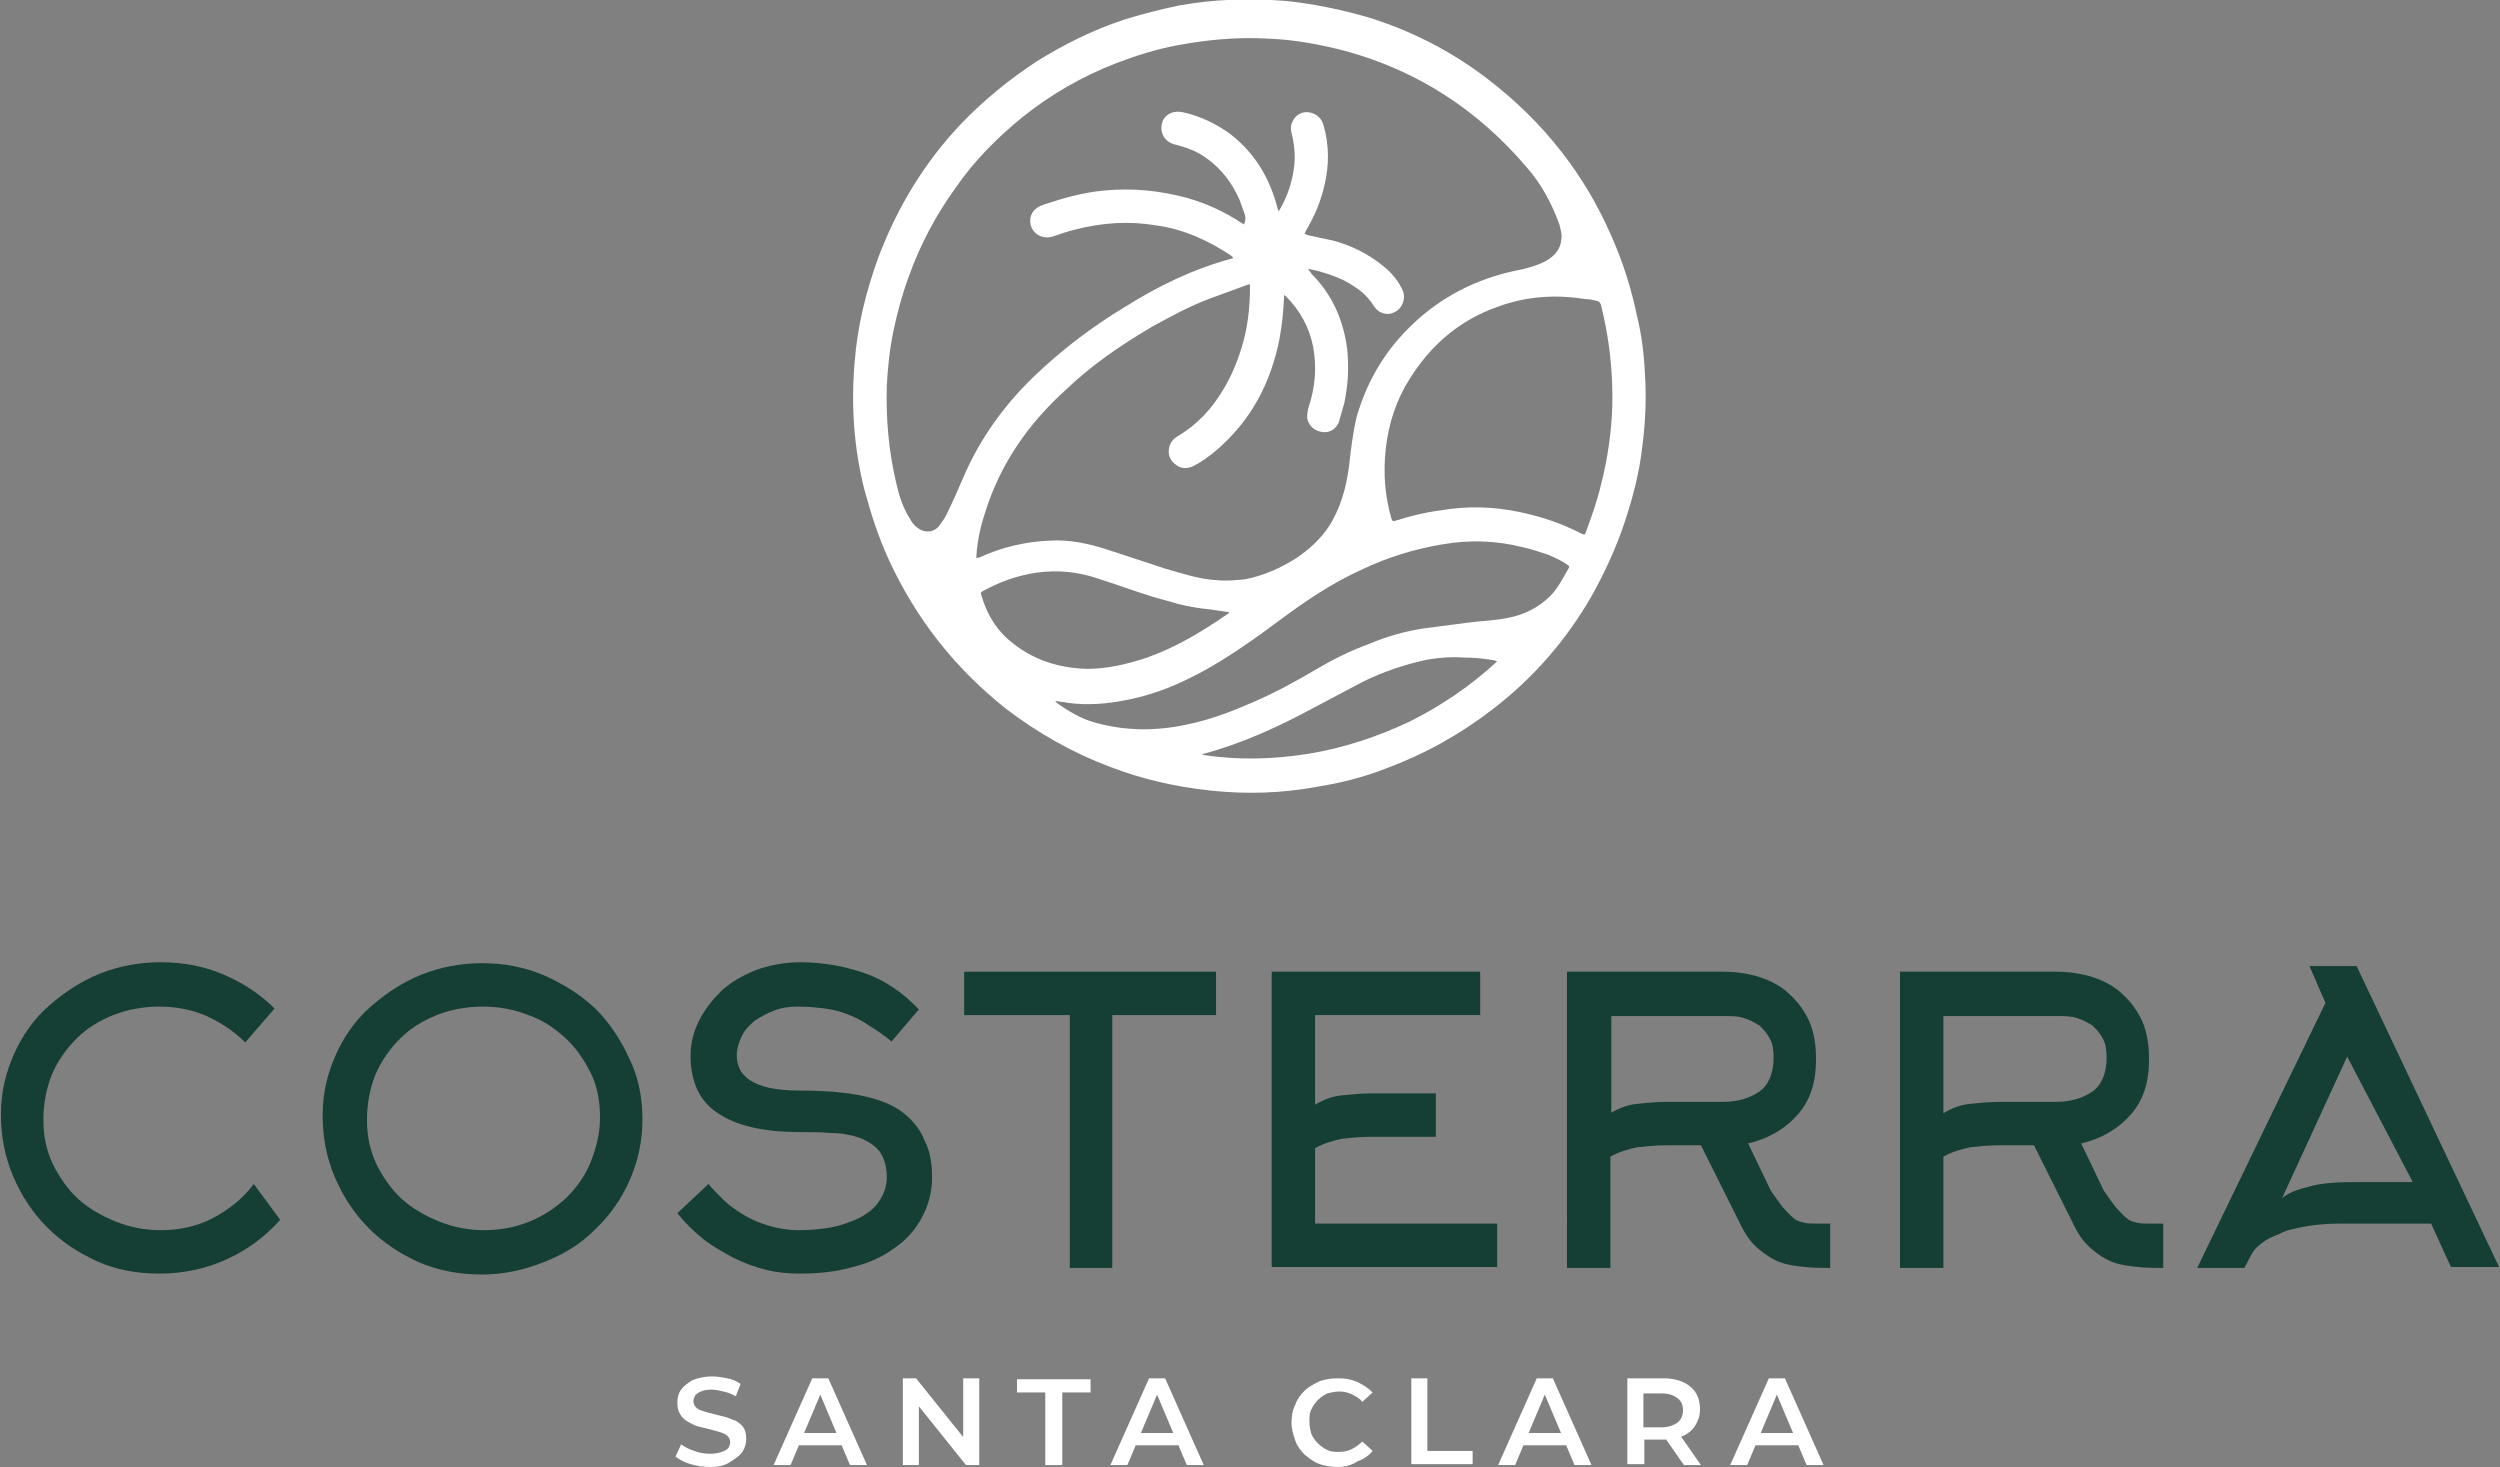 <svg xmlns="http://www.w3.org/2000/svg" xmlns:xlink="http://www.w3.org/1999/xlink" id="Capa_1" x="0px" y="0px" viewBox="0 0 265 155.5" style="enable-background:new 0 0 265 155.5;" xml:space="preserve"><rect x="0" y="0" width="265" height="155.5" fill="#808080" stroke="none"/><style type="text/css">	.st0{fill:#FFFFFF;}	.st1{fill:#153E35;}</style><g>	<g>		<path class="st0" d="M174.4,40.3c0.1,2.3,0,4.6-0.3,6.9c-0.3,2.8-1,5.5-1.9,8.2c-0.9,2.7-2.1,5.3-3.5,7.8    c-2.7,4.7-6.2,8.7-10.5,12c-3.5,2.7-7.3,4.8-11.4,6.3c-2.3,0.9-4.7,1.5-7.2,1.9c-3.8,0.7-7.5,0.8-11.3,0.4    c-3.7-0.4-7.2-1.2-10.6-2.5c-4-1.5-7.7-3.6-11.1-6.2c-5.4-4.3-9.5-9.5-12.4-15.8c-1.1-2.4-1.9-4.9-2.6-7.5    c-1.1-4.4-1.4-8.9-1-13.5c0.3-3.8,1.2-7.4,2.5-11c2-5.3,4.9-10.1,8.8-14.2c2.4-2.5,5.1-4.7,8-6.6c2.9-1.8,5.9-3.3,9.2-4.4    c1.9-0.6,3.9-1.1,5.8-1.5c3.8-0.7,7.5-0.8,11.4-0.5c2.9,0.3,5.8,0.9,8.6,1.7c4.6,1.4,8.9,3.6,12.7,6.5c3,2.3,5.7,4.9,8,7.9    c2.1,2.7,3.8,5.6,5.2,8.8c1.2,2.7,2.1,5.5,2.7,8.4C174.1,35.8,174.3,38,174.4,40.3z M131.9,22.6c-0.2-0.5-0.3-0.9-0.5-1.4    c-0.8-1.8-1.9-3.3-3.6-4.5c-1-0.7-2.1-1.1-3.3-1.4c-1.2-0.3-1.7-1.5-1.2-2.6c0.4-0.7,1.2-1,2.1-0.8c1.8,0.4,3.5,1.2,5,2.3    c2.6,2,4.2,4.7,5,7.8c0,0.1,0.1,0.2,0.1,0.4c0.1-0.1,0.1-0.1,0.1-0.1c0.9-1.5,1.4-3.1,1.6-4.8c0.1-1.1,0-2.3-0.3-3.4    c-0.1-0.4-0.1-0.8,0.1-1.2c0.3-0.7,1-1.1,1.7-1c0.8,0.1,1.4,0.6,1.6,1.4c0.6,2.1,0.6,4.2,0.1,6.3c-0.4,1.8-1.1,3.4-2,4.9    c0,0.1-0.1,0.2-0.1,0.3c0.1,0,0.2,0,0.2,0.1c0.9,0.2,1.9,0.4,2.8,0.6c1.9,0.5,3.7,1.4,5.2,2.6c0.9,0.7,1.6,1.5,2.1,2.5    c0.5,0.9,0.1,2.1-0.8,2.5c-0.8,0.4-1.7,0.1-2.2-0.7c-0.5-0.8-1.2-1.5-2-2c-1.3-0.9-2.8-1.4-4.4-1.8c-0.2,0-0.4-0.1-0.5-0.1    c0,0,0,0,0,0.1c0.1,0.1,0.2,0.2,0.3,0.4c2.2,2.2,3.4,4.9,3.8,8c0.2,1.9,0.1,3.8-0.3,5.7c-0.2,0.7-0.4,1.4-0.6,2.1    c-0.3,0.7-1,1.1-1.7,1c-0.8-0.1-1.4-0.6-1.6-1.3c-0.1-0.4,0-0.9,0.1-1.3c0.7-2.1,0.9-4.2,0.5-6.4c-0.4-2.1-1.4-3.9-2.9-5.4    c0,0-0.1-0.1-0.2-0.1c0,0.1,0,0.2,0,0.3c-0.1,2.3-0.4,4.6-1.1,6.8c-1.1,3.6-3,6.6-5.8,9.1c-0.8,0.7-1.7,1.4-2.7,1.9    c-0.6,0.3-1.3,0.3-1.8-0.1c-0.6-0.4-0.9-1-0.8-1.7c0.1-0.7,0.5-1.1,1-1.4c2-1.2,3.5-2.8,4.7-4.8c1-1.6,1.7-3.4,2.2-5.2    c0.5-1.9,0.7-3.8,0.7-5.8c0-0.3,0-0.3-0.3-0.2c-1.4,0.5-2.7,1-4.1,1.5c-2.1,0.8-4.1,1.9-6.1,3c-3.2,1.9-6.3,4-9,6.6    c-4,3.6-7,7.9-8.6,13.1c-0.5,1.5-0.8,3-0.9,4.5c0,0.1,0,0.2,0,0.3c0.1-0.1,0.2-0.1,0.3-0.1c2.4-1.1,4.9-1.7,7.6-1.8    c2-0.1,3.9,0.3,5.8,0.9c2.1,0.7,4.3,1.4,6.4,2.1c1.8,0.5,3.5,1.1,5.4,1.2c1,0.1,2,0,3-0.1c2-0.4,3.8-1.2,5.5-2.3    c1.3-0.9,2.4-1.9,3.3-3.2c1.3-2,1.9-4.2,2.2-6.5c0.2-1.8,0.4-3.5,0.8-5.2c1.1-3.8,3-7,5.8-9.7c3.1-3,6.8-4.9,11-5.8    c1.1-0.2,2.2-0.5,3.2-1c0.9-0.5,1.6-1.2,1.7-2.3c0.1-0.6-0.1-1.1-0.2-1.6c-0.8-2.2-1.9-4.3-3.5-6.1c-5.1-6-11.5-10.2-19.2-12.3    c-2.7-0.7-5.4-1.2-8.1-1.3c-3.3-0.2-6.5,0.1-9.7,0.7c-2.2,0.4-4.4,1.1-6.5,1.9c-3.6,1.4-6.9,3.3-9.9,5.7c-2.7,2.2-5.1,4.6-7.1,7.5    c-2.1,2.9-3.8,6.1-5,9.5c-0.7,1.9-1.2,3.8-1.6,5.7c-0.4,1.9-0.6,3.9-0.7,5.8c-0.1,3.5,0.2,6.9,1,10.3c0.3,1.3,0.7,2.6,1.4,3.7    c0.2,0.4,0.5,0.8,0.8,1c0.7,0.6,1.7,0.6,2.3-0.1c0.3-0.4,0.6-0.8,0.8-1.2c0.7-1.4,1.3-2.8,1.9-4.2c1.7-3.9,4.2-7.4,7.3-10.4    c3-2.9,6.3-5.4,9.8-7.5c3.5-2.2,7.2-4,11.3-5.1c0,0,0.1,0,0.1-0.1c-0.1-0.1-0.1-0.1-0.2-0.2c-2.4-1.6-5-2.8-7.9-3.2    c-2.9-0.5-5.7-0.3-8.5,0.4c-0.9,0.2-1.7,0.5-2.6,0.8c-1.2,0.3-2.3-0.5-2.3-1.7c0-0.8,0.5-1.4,1.4-1.7c2.1-0.7,4.2-1.3,6.4-1.5    c3-0.3,6,0,8.9,0.8c2.1,0.6,4,1.5,5.8,2.7c0.1,0,0.2,0.1,0.2,0.1c0-0.1,0-0.1,0-0.1C132.1,23.1,132,22.9,131.9,22.6z M149.4,40.2    c-1.4,2.2-2.2,4.7-2.5,7.3c-0.3,2.6-0.1,5.1,0.6,7.5c0.1,0.2,0.1,0.3,0.4,0.2c1.6-0.5,3.2-0.9,4.8-1.1c2.9-0.5,5.7-0.4,8.5,0.2    c2.3,0.5,4.4,1.2,6.5,2.3c0.3,0.1,0.3,0.1,0.4-0.2c0.6-1.6,1.2-3.3,1.6-5c0.7-2.7,1.1-5.5,1.2-8.2c0.1-3.7-0.3-7.3-1.2-10.9    c-0.1-0.2-0.1-0.3-0.4-0.4c-0.4-0.1-0.8-0.2-1.3-0.2c-3.1-0.5-6.2-0.3-9.2,0.8C154.8,33.9,151.7,36.5,149.4,40.2z M164.1,58.8    c-0.9-0.3-1.8-0.6-2.7-0.8c-2.8-0.7-5.6-0.8-8.5-0.3c-3,0.5-5.9,1.4-8.6,2.7c-3.1,1.4-5.9,3.3-8.6,5.3c-2,1.5-4.1,3-6.2,4.3    c-3.1,1.9-6.4,3.5-10.1,4.2c-2,0.4-4.1,0.6-6.2,0.3c-0.4-0.1-0.9-0.1-1.3-0.2c0,0,0,0,0,0.1c0,0,0.1,0,0.1,0.1    c1.3,0.9,2.6,1.7,4.1,2.1c3.2,0.9,6.5,0.9,9.7,0.2c2.5-0.5,4.8-1.4,7.1-2.4c2.3-1,4.5-2.2,6.7-3.5c1.7-1,3.5-1.9,5.4-2.6    c1.9-0.8,3.9-1.4,6-1.7c1.5-0.2,3.1-0.4,4.6-0.6c1.4-0.2,2.8-0.2,4.2-0.5c1.7-0.3,3.3-1.1,4.5-2.3c0.9-0.9,1.4-2,2-3    c0.1-0.2,0-0.2-0.1-0.3C165.5,59.4,164.8,59.1,164.1,58.8z M124.8,64c-0.9-0.3-1.9-0.5-2.8-0.8c-1.9-0.6-3.8-1.3-5.7-1.9    c-2.1-0.7-4.2-0.9-6.4-0.6c-2.1,0.3-4,1-5.8,2c-0.1,0.1-0.2,0.2-0.1,0.3c0.5,1.8,1.4,3.5,2.9,4.8c2.4,2.1,5.2,3,8.3,3.1    c2.2,0,4.3-0.5,6.4-1.2c3.1-1.1,5.9-2.8,8.5-4.6c0.1,0,0.1-0.1,0.2-0.2c-0.7-0.1-1.3-0.2-2-0.3C127.2,64.5,126,64.3,124.8,64z     M151.4,69.9c-2.4,0.5-4.8,1.3-7,2.4c-1.7,0.9-3.4,1.8-5.1,2.7c-3.7,2-7.6,3.8-11.7,4.9c-0.1,0-0.1,0.1-0.2,0.1    c3.8,0.6,7.5,0.5,11.3-0.1c3.7-0.6,7.3-1.8,10.7-3.4c3.4-1.7,6.5-3.8,9.3-6.4c-0.1,0-0.2-0.1-0.3-0.1c-1.1-0.2-2.2-0.3-3.3-0.3    C153.9,69.6,152.7,69.7,151.4,69.9z"></path>	</g>	<g>		<path class="st1" d="M26,110.5c-1.2-1.2-2.6-2.1-4.1-2.8c-1.6-0.7-3.3-1-5-1c-1.7,0-3.4,0.3-4.9,0.9c-1.5,0.6-2.8,1.4-3.9,2.5    c-1.1,1.1-2,2.4-2.6,3.8c-0.6,1.5-0.9,3.1-0.9,4.8c0,1.7,0.3,3.2,1,4.7c0.7,1.4,1.6,2.7,2.7,3.7c1.1,1,2.5,1.8,4,2.4    c1.5,0.6,3.1,0.9,4.7,0.9c2,0,3.9-0.4,5.6-1.3c1.7-0.9,3.2-2.1,4.3-3.6l2.8,3.8c-1.6,1.8-3.5,3.2-5.7,4.2c-2.2,1-4.6,1.5-7.1,1.5    c-2.4,0-4.6-0.4-6.6-1.3c-2-0.9-3.8-2.1-5.3-3.6c-1.5-1.5-2.7-3.3-3.6-5.4c-0.9-2.1-1.3-4.3-1.3-6.6c0-2.3,0.5-4.4,1.4-6.4    c0.9-2,2.1-3.7,3.7-5.1c1.6-1.4,3.4-2.6,5.4-3.4c2-0.8,4.2-1.2,6.4-1.2c2.4,0,4.6,0.4,6.7,1.3c2.1,0.9,3.9,2.1,5.4,3.6L26,110.5z"></path>		<path class="st1" d="M68.1,118.7c0,2.3-0.5,4.5-1.4,6.5c-0.9,2-2.1,3.7-3.7,5.2c-1.5,1.5-3.3,2.6-5.4,3.4c-2,0.8-4.2,1.3-6.5,1.3    c-2.4,0-4.6-0.4-6.7-1.3c-2-0.9-3.8-2.1-5.3-3.6c-1.5-1.5-2.7-3.3-3.6-5.4c-0.9-2.1-1.3-4.3-1.3-6.6c0-2.3,0.5-4.4,1.4-6.4    c0.9-2,2.1-3.7,3.7-5.1c1.6-1.4,3.4-2.6,5.4-3.4c2-0.8,4.2-1.2,6.4-1.2c2.3,0,4.5,0.4,6.6,1.3c2,0.9,3.8,2,5.4,3.5    c1.5,1.5,2.7,3.3,3.6,5.3C67.7,114.2,68.1,116.4,68.1,118.7z M63.6,118.4c0-1.7-0.3-3.3-1-4.7c-0.7-1.4-1.6-2.7-2.7-3.7    c-1.1-1-2.4-1.9-3.9-2.4c-1.5-0.6-3.1-0.9-4.8-0.9c-1.7,0-3.4,0.3-4.9,0.9c-1.5,0.6-2.8,1.4-3.9,2.5c-1.1,1.1-2,2.4-2.6,3.8    c-0.6,1.5-0.9,3.1-0.9,4.8c0,1.7,0.3,3.2,1,4.7c0.7,1.4,1.6,2.7,2.7,3.7c1.1,1,2.5,1.8,4,2.4c1.5,0.6,3.1,0.9,4.7,0.9    c1.7,0,3.3-0.3,4.8-0.9c1.5-0.6,2.8-1.5,3.9-2.5c1.1-1.1,2-2.3,2.6-3.8C63.2,121.7,63.6,120.2,63.6,118.4z"></path>		<path class="st1" d="M98.8,124.8c0,1.6-0.4,3-1.1,4.3c-0.7,1.3-1.7,2.4-2.9,3.2c-1.2,0.9-2.7,1.6-4.4,2c-1.7,0.5-3.6,0.7-5.6,0.7    c-1.2,0-2.4-0.1-3.6-0.4c-1.2-0.3-2.3-0.7-3.5-1.3c-1.1-0.6-2.2-1.2-3.2-2c-1-0.8-1.9-1.7-2.7-2.7l3.3-3.1c0.4,0.5,0.9,1,1.5,1.6    c0.6,0.6,1.3,1.1,2.1,1.6c0.8,0.5,1.7,0.9,2.7,1.2c1,0.3,2.1,0.5,3.3,0.5c1.1,0,2.3-0.1,3.4-0.3c1.1-0.2,2.1-0.6,3-1    c0.9-0.5,1.6-1,2.1-1.8c0.5-0.7,0.8-1.6,0.8-2.5c0-1.2-0.3-2.1-0.8-2.8c-0.5-0.6-1.3-1.1-2.1-1.4c-0.9-0.3-1.9-0.5-3-0.5    c-1.1-0.1-2.2-0.1-3.4-0.1c-3.8,0-6.7-0.7-8.6-2c-2-1.3-2.9-3.4-2.9-6.1c0-1.3,0.3-2.5,0.9-3.7c0.6-1.2,1.4-2.2,2.4-3.2    c1-0.9,2.2-1.6,3.7-2.2c1.4-0.5,3-0.8,4.6-0.8c2.4,0,4.6,0.4,6.7,1.1c2.1,0.7,4.1,2,5.9,3.9l-2.9,3.4c-0.8-0.7-1.6-1.2-2.4-1.7    c-0.7-0.5-1.5-0.9-2.3-1.2c-0.8-0.3-1.5-0.5-2.4-0.6c-0.8-0.1-1.7-0.2-2.8-0.2c-0.9,0-1.7,0.1-2.5,0.4c-0.8,0.3-1.5,0.7-2.1,1.1    c-0.6,0.5-1.1,1-1.4,1.7c-0.3,0.6-0.5,1.3-0.5,2c0,0.5,0.1,0.9,0.3,1.4c0.2,0.4,0.5,0.8,1.1,1.2s1.2,0.6,2,0.8    c0.9,0.2,2,0.3,3.3,0.3c2.7,0,5,0.2,6.8,0.6c1.8,0.4,3.2,1,4.2,1.8c1,0.8,1.8,1.8,2.2,2.9C98.6,122,98.8,123.4,98.8,124.8z"></path>		<path class="st1" d="M117.9,107.6v26.8h-4.5v-26.8h-11.2V103h26.7v4.6H117.9z"></path>		<path class="st1" d="M139.4,129.7h19.3v4.6h-23.9V103h22.1v4.6h-17.5v9.5c1-0.6,1.9-0.9,2.9-1c1-0.1,2-0.2,3-0.2h6.9v4.6h-6.9    c-1,0-2,0.1-3,0.2c-1,0.2-2,0.5-2.9,1V129.7z"></path>		<path class="st1" d="M180.3,121.4h-3.7c-1,0-2,0.1-3,0.2c-1,0.2-2,0.5-2.9,1v11.8h-4.6V103h16.5c1.4,0,2.8,0.2,4,0.6    c1.2,0.4,2.3,1,3.1,1.8c0.9,0.8,1.6,1.8,2.1,2.9c0.5,1.2,0.7,2.5,0.7,4c0,2.4-0.6,4.3-1.9,5.8c-1.3,1.5-3.1,2.6-5.3,3.1l2.4,5    c0.5,0.7,0.9,1.3,1.3,1.8c0.4,0.4,0.7,0.8,1.1,1.1c0.3,0.3,0.7,0.4,1.1,0.5c0.4,0.1,0.8,0.1,1.3,0.1l1.5,0v4.7    c-0.9,0-1.8,0-2.7-0.1c-0.9-0.1-1.8-0.2-2.6-0.5c-0.8-0.3-1.6-0.8-2.4-1.5c-0.8-0.7-1.4-1.6-2-2.9L180.3,121.4z M170.7,118    c1-0.6,1.9-0.9,2.9-1c1-0.1,2-0.2,3-0.2h6c1.6,0,2.9-0.4,3.9-1.1c1-0.7,1.5-2,1.5-3.6c0-0.8-0.1-1.5-0.4-2c-0.3-0.6-0.7-1-1.1-1.4    c-0.5-0.3-1-0.6-1.7-0.8c-0.6-0.2-1.3-0.2-2.1-0.2h-11.9V118z"></path>		<path class="st1" d="M215.6,121.4h-3.7c-1,0-2,0.1-3,0.2c-1,0.2-2,0.5-2.9,1v11.8h-4.6V103h16.5c1.4,0,2.8,0.2,4,0.6    c1.2,0.4,2.3,1,3.1,1.8c0.9,0.8,1.6,1.8,2.1,2.9c0.5,1.2,0.7,2.5,0.7,4c0,2.4-0.6,4.3-1.9,5.8c-1.3,1.5-3.1,2.6-5.3,3.1l2.4,5    c0.5,0.7,0.9,1.3,1.3,1.8c0.4,0.4,0.7,0.8,1.1,1.1c0.3,0.3,0.7,0.4,1.1,0.5c0.4,0.1,0.8,0.1,1.3,0.1l1.5,0v4.7    c-0.9,0-1.8,0-2.7-0.1c-0.9-0.1-1.8-0.2-2.6-0.5c-0.8-0.3-1.6-0.8-2.4-1.5c-0.8-0.7-1.4-1.6-2-2.9L215.6,121.4z M206,118    c1-0.6,1.9-0.9,2.9-1c1-0.1,2-0.2,3-0.2h6c1.6,0,2.9-0.4,3.9-1.1c1-0.7,1.5-2,1.5-3.6c0-0.8-0.1-1.5-0.4-2c-0.3-0.6-0.7-1-1.1-1.4    c-0.5-0.3-1-0.6-1.7-0.8c-0.6-0.2-1.3-0.2-2.1-0.2H206V118z"></path>		<path class="st1" d="M244.8,102.4h5l15.1,31.9h-5.1l-2.1-4.6h-9.5c-1.4,0-2.7,0.1-3.8,0.3c-1.1,0.2-2.1,0.4-2.8,0.8    c-0.8,0.3-1.4,0.6-1.9,1c-0.5,0.4-0.8,0.7-1,1.1l-0.8,1.5h-5l13.6-28.1L244.8,102.4z M255.7,125.2l-6.9-13.2l-6.9,15    c0.6-0.5,1.5-0.9,2.8-1.2c1.3-0.4,3-0.5,5.2-0.5H255.7z"></path>	</g>	<g>		<path class="st0" d="M75.3,155.5c-0.7,0-1.4-0.1-2.1-0.3c-0.7-0.2-1.2-0.5-1.6-0.8l0.6-1.3c0.4,0.3,0.8,0.5,1.4,0.7    c0.5,0.2,1.1,0.3,1.7,0.3c0.5,0,0.9-0.1,1.2-0.2c0.3-0.1,0.5-0.2,0.7-0.4c0.1-0.2,0.2-0.4,0.2-0.6c0-0.3-0.1-0.5-0.3-0.7    c-0.2-0.2-0.5-0.3-0.8-0.4c-0.3-0.1-0.7-0.2-1.1-0.3c-0.4-0.1-0.8-0.2-1.2-0.3c-0.4-0.1-0.7-0.3-1.1-0.5c-0.3-0.2-0.6-0.4-0.8-0.8    c-0.2-0.3-0.3-0.7-0.3-1.2c0-0.5,0.1-1,0.4-1.4c0.3-0.4,0.7-0.7,1.2-1c0.5-0.2,1.2-0.4,2.1-0.4c0.5,0,1.1,0.1,1.6,0.2    c0.5,0.1,1,0.3,1.4,0.6l-0.5,1.3c-0.4-0.2-0.8-0.4-1.3-0.5c-0.4-0.1-0.9-0.2-1.3-0.2c-0.5,0-0.9,0.1-1.1,0.2    c-0.3,0.1-0.5,0.3-0.6,0.4c-0.1,0.2-0.2,0.4-0.2,0.6c0,0.3,0.1,0.5,0.3,0.7c0.2,0.2,0.5,0.3,0.8,0.4c0.3,0.1,0.7,0.2,1.1,0.3    c0.4,0.1,0.8,0.2,1.2,0.3c0.4,0.1,0.7,0.3,1.1,0.4c0.3,0.2,0.6,0.4,0.8,0.7c0.2,0.3,0.3,0.7,0.3,1.2c0,0.5-0.1,0.9-0.4,1.4    c-0.3,0.4-0.7,0.7-1.2,1C76.8,155.4,76.1,155.5,75.3,155.5z"></path>		<path class="st0" d="M82,155.3l4.1-9.2h1.7l4.1,9.2h-1.8l-3.5-8.3h0.7l-3.5,8.3H82z M83.9,153.2l0.5-1.3h4.9l0.5,1.3H83.9z"></path>		<path class="st0" d="M95.7,155.3v-9.2h1.4l5.7,7.1h-0.7v-7.1h1.7v9.2h-1.4l-5.7-7.1h0.7v7.1H95.7z"></path>		<path class="st0" d="M110.8,155.3v-7.7h-3v-1.4h7.8v1.4h-3v7.7H110.8z"></path>		<path class="st0" d="M117.7,155.3l4.1-9.2h1.7l4.1,9.2h-1.8l-3.5-8.3h0.7l-3.5,8.3H117.7z M119.6,153.2l0.5-1.3h4.9l0.5,1.3H119.6    z"></path>		<path class="st0" d="M141.8,155.5c-0.7,0-1.3-0.1-1.9-0.3c-0.6-0.2-1.1-0.6-1.6-1c-0.4-0.4-0.8-0.9-1-1.5    c-0.2-0.6-0.4-1.2-0.4-1.9c0-0.7,0.1-1.3,0.4-1.9c0.2-0.6,0.6-1.1,1-1.5c0.4-0.4,1-0.7,1.6-1c0.6-0.2,1.2-0.3,1.9-0.3    c0.8,0,1.4,0.1,2.1,0.4c0.6,0.3,1.1,0.6,1.6,1.1l-1.1,1c-0.3-0.4-0.7-0.6-1.1-0.8c-0.4-0.2-0.9-0.3-1.3-0.3    c-0.5,0-0.9,0.1-1.3,0.2c-0.4,0.2-0.7,0.4-1,0.7c-0.3,0.3-0.5,0.6-0.7,1c-0.2,0.4-0.2,0.8-0.2,1.3s0.1,0.9,0.2,1.3    c0.2,0.4,0.4,0.7,0.7,1c0.3,0.3,0.6,0.5,1,0.7c0.4,0.2,0.8,0.2,1.3,0.2c0.5,0,0.9-0.1,1.3-0.3c0.4-0.2,0.8-0.5,1.1-0.8l1.1,1    c-0.4,0.5-1,0.9-1.6,1.1C143.3,155.3,142.6,155.5,141.8,155.5z"></path>		<path class="st0" d="M149.6,155.3v-9.2h1.7v7.7h4.8v1.4H149.6z"></path>		<path class="st0" d="M158.8,155.3l4.1-9.2h1.7l4.1,9.2h-1.8l-3.5-8.3h0.7l-3.5,8.3H158.8z M160.7,153.2l0.5-1.3h4.9l0.5,1.3H160.7    z"></path>		<path class="st0" d="M172.5,155.3v-9.2h3.8c1.2,0,2.2,0.3,2.9,0.9c0.7,0.6,1,1.4,1,2.4c0,0.7-0.2,1.2-0.5,1.7    c-0.3,0.5-0.8,0.9-1.3,1.1c-0.6,0.3-1.3,0.4-2.1,0.4h-2.8l0.8-0.8v3.4H172.5z M174.2,152.1l-0.8-0.8h2.7c0.7,0,1.3-0.2,1.7-0.5    c0.4-0.3,0.6-0.8,0.6-1.3c0-0.6-0.2-1-0.6-1.3c-0.4-0.3-0.9-0.5-1.7-0.5h-2.7l0.8-0.8V152.1z M178.5,155.3l-2.3-3.3h1.8l2.3,3.3    H178.5z"></path>		<path class="st0" d="M183.4,155.3l4.1-9.2h1.7l4.1,9.2h-1.8l-3.5-8.3h0.7l-3.5,8.3H183.4z M185.3,153.2l0.5-1.3h4.9l0.5,1.3H185.3    z"></path>	</g></g></svg>
